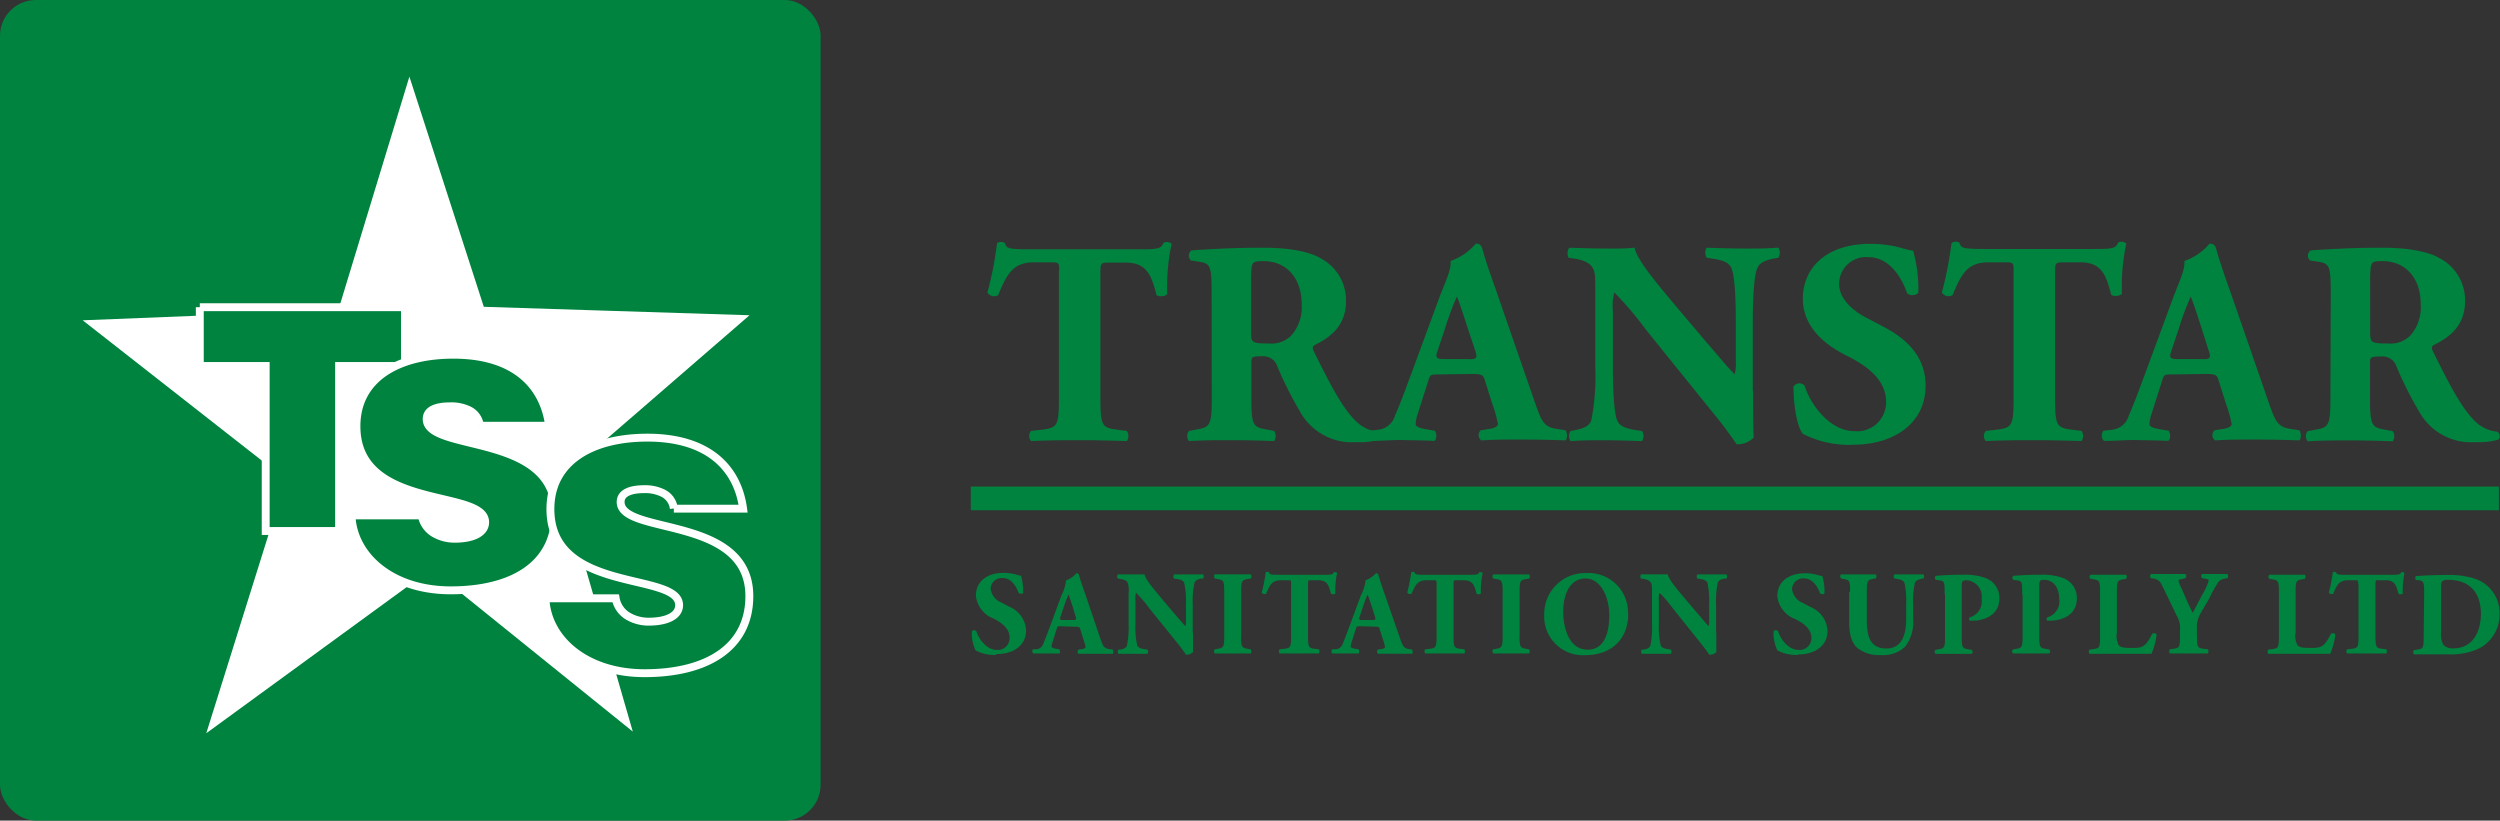<svg id="Layer_1" data-name="Layer 1" xmlns="http://www.w3.org/2000/svg" viewBox="0 0 316.81 103.99"><rect x="0" y="0" width="316.81" height="103.99" fill="#333333" stroke="none"/><defs><style>.cls-1{fill:#fff;}.cls-2,.cls-3{fill:#00833e;}.cls-3{stroke:#fff;}.cls-4{fill:none;stroke:#00833e;stroke-width:3px;}</style></defs><path class="cls-1" d="M36.06-20.62" transform="translate(-2.06 -1.69)"/><rect class="cls-2" width="103.99" height="103.99" rx="4.54"/><path class="cls-2" d="M128.26,84.69a5.28,5.28,0,0,1-2.56-.57,4.91,4.91,0,0,1-.48-2.43.37.37,0,0,1,.57,0c.31,1,1.31,2.36,2.59,2.36A1.49,1.49,0,0,0,130,82.48c0-1.21-1.15-1.94-2-2.39a3.47,3.47,0,0,1-2.27-2.93c0-1.7,1.31-2.87,3.49-2.87a5.72,5.72,0,0,1,1.71.24,3.84,3.84,0,0,0,.52.12,7.32,7.32,0,0,1,.27,2.15c-.08.18-.45.19-.59,0-.26-.76-.9-1.86-2-1.86a1.39,1.39,0,0,0-1.53,1.4,2.2,2.2,0,0,0,1.37,1.71l1,.53a3.43,3.43,0,0,1,2.12,3c0,1.85-1.52,3-3.79,3" transform="translate(-2.06 -1.69)"/><path class="cls-2" d="M138.07,80.26c.34,0,.43-.05.3-.44L138,78.6c-.21-.64-.41-1.26-.54-1.58-.15.33-.39,1-.62,1.66l-.38,1.13c-.15.4-.06.45.32.45h1.31m-1.61.79c-.36,0-.41,0-.5.3l-.55,1.75a1.81,1.81,0,0,0-.11.54c0,.09.12.18.54.26l.45.07c.09.11.12.45,0,.53-.52,0-1.12,0-1.76,0s-.85,0-1.54,0c-.17-.09-.16-.41-.05-.53l.41,0a1,1,0,0,0,.91-.75c.27-.61.53-1.33.94-2.41l1.35-3.67a5.56,5.56,0,0,0,.59-1.91,3,3,0,0,0,1.3-.9c.2,0,.29.07.35.3.12.43.3,1,.68,2.06l2,5.89c.32.91.45,1.23,1,1.34l.57.09c.09.08.12.44,0,.53-.73,0-1.54,0-2.32,0s-1.34,0-2,0a.34.34,0,0,1,0-.53l.48-.07c.35-.06.41-.17.41-.26a6.63,6.63,0,0,0-.29-1l-.4-1.3c-.08-.24-.2-.27-.73-.27Z" transform="translate(-2.06 -1.69)"/><path class="cls-2" d="M153.24,81.9c0,1,0,1.92,0,2.42a1.16,1.16,0,0,1-.88.34s-.51-.76-1.22-1.63l-3.48-4.31a16.41,16.41,0,0,0-1.64-1.92,2.82,2.82,0,0,0-.07,1v2.92a10.79,10.79,0,0,0,.22,2.75c.14.32.49.41.88.48l.42.06a.48.48,0,0,1,0,.53c-.81,0-1.41,0-2,0s-1.11,0-1.68,0a.48.48,0,0,1,0-.53l.25,0c.41-.09.7-.18.83-.5a11.43,11.43,0,0,0,.21-2.75V76.86a3.28,3.28,0,0,0-.1-1.28c-.11-.26-.33-.41-.86-.51l-.42-.06c-.11-.12-.09-.48.06-.53.71,0,1.46,0,2.07,0s.95,0,1.27,0c.15.68,1.13,1.82,2.48,3.43l1.26,1.49c.68.78,1.1,1.31,1.45,1.65a2.12,2.12,0,0,0,.06-.67V78.3a10.27,10.27,0,0,0-.23-2.75c-.13-.32-.46-.41-.87-.48l-.41-.06a.48.48,0,0,1,0-.53c.82,0,1.4,0,2,0s1.1,0,1.68,0a.48.48,0,0,1,0,.53l-.27,0c-.39.09-.68.18-.81.5a10.27,10.27,0,0,0-.23,2.75v3.6" transform="translate(-2.06 -1.69)"/><path class="cls-2" d="M159.33,82.26c0,1.41.1,1.51.79,1.64l.42.07a.44.44,0,0,1,0,.53c-.81,0-1.55,0-2.25,0s-1.48,0-2.29,0a.44.44,0,0,1,0-.53l.42-.07c.69-.13.78-.23.78-1.64V76.72c0-1.41-.09-1.52-.78-1.64L156,75a.44.44,0,0,1,0-.53c.81,0,1.56,0,2.29,0s1.46,0,2.27,0a.44.44,0,0,1,0,.53l-.42.07c-.69.12-.79.23-.79,1.64v5.54" transform="translate(-2.06 -1.69)"/><path class="cls-2" d="M165.67,75.66c0-.37,0-.44-.37-.44h-.93c-1.09,0-1.41.6-1.86,1.7a.42.42,0,0,1-.56-.14,18.78,18.78,0,0,0,.5-2.55.32.32,0,0,1,.21-.08.39.39,0,0,1,.21.06c.07.26.12.32,1.26.32h5.6c1,0,1.22,0,1.35-.33a.39.39,0,0,1,.2,0,.29.29,0,0,1,.22.11,10.68,10.68,0,0,0-.22,2.58c-.08.14-.48.17-.56,0-.26-1-.47-1.67-1.6-1.67h-.9c-.36,0-.4,0-.4.44v6.63c0,1.4.09,1.5.76,1.61l.61.07a.51.51,0,0,1,0,.53c-1,0-1.73,0-2.41,0s-1.5,0-2.56,0a.44.44,0,0,1,0-.53l.68-.07c.68-.11.77-.21.77-1.61V75.66" transform="translate(-2.06 -1.69)"/><path class="cls-2" d="M176,80.26c.34,0,.43-.05.3-.44l-.39-1.22c-.22-.64-.41-1.26-.55-1.58a17.42,17.42,0,0,0-.61,1.66l-.38,1.13c-.15.4-.06.45.32.45H176m-1.61.79c-.36,0-.41,0-.5.3l-.56,1.75a1.69,1.69,0,0,0-.1.54c0,.09.12.18.54.26l.45.07c.09.11.12.45,0,.53-.53,0-1.13,0-1.76,0s-.86,0-1.55,0c-.16-.09-.15-.41,0-.53l.4,0a1,1,0,0,0,.92-.75c.27-.61.53-1.33.93-2.41l1.36-3.67a5.26,5.26,0,0,0,.58-1.91,3.09,3.09,0,0,0,1.31-.9c.2,0,.29.07.35.3.12.43.3,1,.67,2.06l2.05,5.89c.32.91.45,1.23,1,1.34L181,84c.09.08.12.44,0,.53-.72,0-1.53,0-2.31,0s-1.34,0-2,0a.34.34,0,0,1,0-.53l.48-.07c.35-.06.4-.17.4-.26a6.06,6.06,0,0,0-.28-1l-.41-1.3c-.07-.24-.19-.27-.72-.27Z" transform="translate(-2.06 -1.69)"/><path class="cls-2" d="M184.11,75.66c0-.37,0-.44-.36-.44h-.93c-1.1,0-1.42.6-1.87,1.7a.43.43,0,0,1-.56-.14,18.78,18.78,0,0,0,.5-2.55.34.34,0,0,1,.21-.08.37.37,0,0,1,.21.06c.08.26.12.32,1.26.32h5.6c1,0,1.22,0,1.35-.33a.39.39,0,0,1,.2,0,.34.34,0,0,1,.23.11,10.14,10.14,0,0,0-.23,2.58c-.08.14-.48.17-.56,0-.25-1-.46-1.67-1.59-1.67h-.9c-.36,0-.41,0-.41.44v6.63c0,1.4.09,1.5.77,1.61l.6.07a.51.51,0,0,1,0,.53c-1,0-1.73,0-2.41,0s-1.5,0-2.55,0a.44.44,0,0,1,0-.53l.67-.07c.68-.11.77-.21.77-1.61V75.66" transform="translate(-2.06 -1.69)"/><path class="cls-2" d="M194.62,82.26c0,1.41.09,1.51.78,1.64l.42.07a.42.42,0,0,1,0,.53c-.81,0-1.55,0-2.26,0s-1.47,0-2.28,0a.44.44,0,0,1,0-.53l.42-.07c.69-.13.78-.23.78-1.64V76.72c0-1.41-.09-1.52-.78-1.64l-.42-.07a.44.44,0,0,1,0-.53c.81,0,1.56,0,2.28,0s1.46,0,2.27,0a.41.41,0,0,1,0,.53l-.42.07c-.69.12-.78.23-.78,1.64v5.54" transform="translate(-2.06 -1.69)"/><path class="cls-2" d="M203,75c-1.85,0-2.84,1.73-2.84,4.24,0,1.83.64,4.78,3.1,4.78,2,0,2.73-1.92,2.73-4.36S204.83,75,203,75m5.4,4.46c0,3.28-2.2,5.25-5.43,5.25a4.9,4.9,0,0,1-5.22-5.13,5.18,5.18,0,0,1,5.37-5.27A5,5,0,0,1,208.37,79.44Z" transform="translate(-2.06 -1.69)"/><path class="cls-2" d="M219.56,81.9c0,1,0,1.92,0,2.42a1.2,1.2,0,0,1-.89.34s-.51-.76-1.22-1.63L214,78.72a17.52,17.52,0,0,0-1.64-1.92,2.48,2.48,0,0,0-.08,1v2.92a10.22,10.22,0,0,0,.23,2.75c.13.32.48.41.87.48l.42.06a.48.48,0,0,1,0,.53c-.81,0-1.41,0-2,0s-1.11,0-1.69,0a.48.48,0,0,1,0-.53l.26,0c.41-.09.69-.18.83-.5a11.43,11.43,0,0,0,.21-2.75V76.86c0-.83,0-1.07-.11-1.28s-.33-.41-.86-.51L210,75c-.1-.12-.09-.48.06-.53.71,0,1.46,0,2.08,0s1,0,1.26,0c.15.68,1.13,1.82,2.48,3.43l1.27,1.49c.67.78,1.1,1.31,1.44,1.65a2.12,2.12,0,0,0,.06-.67V78.3a10.84,10.84,0,0,0-.22-2.75c-.14-.32-.47-.41-.88-.48l-.4-.06a.48.48,0,0,1,0-.53c.81,0,1.4,0,2,0s1.1,0,1.69,0a.48.48,0,0,1,0,.53l-.27,0c-.4.09-.68.18-.82.5a10.84,10.84,0,0,0-.22,2.75v3.6" transform="translate(-2.06 -1.69)"/><path class="cls-2" d="M229.86,84.69a5.28,5.28,0,0,1-2.56-.57,4.91,4.91,0,0,1-.48-2.43.37.37,0,0,1,.57,0c.3,1,1.31,2.36,2.59,2.36a1.5,1.5,0,0,0,1.63-1.52c0-1.21-1.15-1.94-2.05-2.39a3.47,3.47,0,0,1-2.27-2.93c0-1.7,1.31-2.87,3.49-2.87a5.76,5.76,0,0,1,1.71.24,3.72,3.72,0,0,0,.51.12,7.32,7.32,0,0,1,.27,2.15c-.07.18-.45.19-.58,0-.26-.76-.91-1.86-2-1.86a1.39,1.39,0,0,0-1.53,1.4,2.2,2.2,0,0,0,1.37,1.71l1,.53a3.43,3.43,0,0,1,2.12,3c0,1.85-1.52,3-3.79,3" transform="translate(-2.06 -1.69)"/><path class="cls-2" d="M236.51,76.69c0-1.4-.09-1.5-.77-1.62l-.37-.08a.35.35,0,0,1,0-.51c.72,0,1.47,0,2.19,0s1.47,0,2.2,0a.41.41,0,0,1,0,.51l-.36.06c-.68.14-.77.24-.77,1.64v3.48c0,1.76.19,3.7,2.48,3.7,1.93,0,2.51-1.69,2.51-3.75V78.3a10.74,10.74,0,0,0-.22-2.75c-.14-.32-.47-.41-.88-.48l-.4-.08a.45.45,0,0,1,0-.51c.81,0,1.4,0,2,0s1.12,0,1.69,0a.45.45,0,0,1,0,.51l-.27.06c-.39.09-.68.18-.81.5a10.17,10.17,0,0,0-.23,2.75V80a5.25,5.25,0,0,1-1,3.62,4,4,0,0,1-3,1.08,4.52,4.52,0,0,1-3-.84c-.78-.64-1.11-1.76-1.11-3.4V76.69" transform="translate(-2.06 -1.69)"/><path class="cls-2" d="M248.49,77c0-1.52,0-1.68-.66-1.77l-.46-.06a.34.34,0,0,1,0-.51c1-.08,2.16-.14,3.47-.14a7.67,7.67,0,0,1,2.75.39,2.68,2.68,0,0,1,1.84,2.6c0,2.47-2.48,2.83-3.28,2.83h-.48a.3.3,0,0,1,0-.41,2.12,2.12,0,0,0,1.51-2.39,2.06,2.06,0,0,0-1.93-2.32c-.56,0-.59.17-.59.77v6.35c0,1.4.1,1.5.77,1.62l.48.08a.32.32,0,0,1,0,.51c-.84,0-1.57,0-2.3,0s-1.44,0-2.25,0c-.17-.09-.2-.44,0-.51l.42-.08c.68-.12.76-.22.76-1.62V77" transform="translate(-2.06 -1.69)"/><path class="cls-2" d="M258.32,77c0-1.52,0-1.68-.67-1.77l-.46-.06a.34.34,0,0,1,0-.51c1-.08,2.16-.14,3.47-.14a7.77,7.77,0,0,1,2.76.39,2.69,2.69,0,0,1,1.83,2.6c0,2.47-2.48,2.83-3.28,2.83h-.48a.3.3,0,0,1,0-.41A2.12,2.12,0,0,0,263,77.49c0-1.11-.57-2.32-1.93-2.32-.55,0-.58.17-.58.77v6.35c0,1.4.09,1.5.76,1.62l.48.08a.32.32,0,0,1,0,.51c-.84,0-1.58,0-2.3,0s-1.44,0-2.25,0c-.17-.09-.2-.44,0-.51l.42-.08c.68-.12.77-.22.77-1.62V77" transform="translate(-2.06 -1.69)"/><path class="cls-2" d="M270.29,82a2.59,2.59,0,0,0,.25,1.43c.2.25.47.37,1.57.37,1.37,0,1.79,0,2.68-1.79a.4.4,0,0,1,.57.09,9.46,9.46,0,0,1-.65,2.44c-.39,0-1,0-1.58,0s-1.28,0-1.9,0h-2c-.69,0-1.44,0-2.38,0a.42.42,0,0,1,0-.53l.57-.07c.68-.11.77-.21.77-1.61v-5.6c0-1.4-.09-1.5-.77-1.62l-.43-.06a.34.34,0,0,1,0-.53c.79,0,1.54,0,2.26,0s1.47,0,2.23,0a.44.44,0,0,1,0,.53l-.4.06c-.67.12-.76.22-.76,1.62V82" transform="translate(-2.06 -1.69)"/><path class="cls-2" d="M280.47,82.29c0,1.4.09,1.5.77,1.61l.6.07a.47.47,0,0,1,0,.53c-1,0-1.71,0-2.44,0s-1.47,0-2.36,0a.44.44,0,0,1,0-.53l.52-.07c.67-.11.76-.21.76-1.61v-.76a3,3,0,0,0-.4-1.78l-1.79-3.7c-.31-.62-.44-.85-1-1l-.51-.09c-.13-.12-.12-.48.06-.53.68,0,1.24,0,2.12,0s1.68,0,2.2,0c.13.06.16.41,0,.53l-.51.12c-.27.06-.36.12-.36.13a3.47,3.47,0,0,0,.39,1.06l.7,1.61.7,1.47c.43-.74.85-1.61,1.26-2.38a6.35,6.35,0,0,0,.78-1.74c0-.09-.15-.15-.51-.21l-.34-.06a.39.39,0,0,1,0-.53c.6,0,1.14,0,1.69,0s1,0,1.47,0c.18.06.18.42.06.53l-.39.07a1.27,1.27,0,0,0-.73.36A18.42,18.42,0,0,0,282,77.58L281,79.29a3.35,3.35,0,0,0-.54,1.94v1.06" transform="translate(-2.06 -1.69)"/><path class="cls-2" d="M292.94,82a2.48,2.48,0,0,0,.26,1.43c.19.25.46.37,1.56.37,1.37,0,1.79,0,2.68-1.79a.4.4,0,0,1,.57.09,9.46,9.46,0,0,1-.65,2.44c-.39,0-1,0-1.58,0s-1.28,0-1.89,0h-2c-.69,0-1.44,0-2.38,0a.42.42,0,0,1,0-.53l.57-.07c.68-.11.77-.21.77-1.61v-5.6c0-1.4-.09-1.5-.77-1.62l-.43-.06a.35.35,0,0,1,0-.53c.78,0,1.53,0,2.25,0s1.48,0,2.23,0a.44.44,0,0,1,0,.53l-.39.06c-.68.12-.77.22-.77,1.62V82" transform="translate(-2.06 -1.69)"/><path class="cls-2" d="M300.9,75.66c0-.37,0-.44-.36-.44h-.94c-1.09,0-1.41.6-1.86,1.7a.42.42,0,0,1-.56-.14,18.78,18.78,0,0,0,.5-2.55.32.32,0,0,1,.21-.08.39.39,0,0,1,.21.06c.07.26.12.32,1.26.32H305c1,0,1.22,0,1.35-.33a.39.39,0,0,1,.2,0,.29.29,0,0,1,.22.11,10.68,10.68,0,0,0-.22,2.58c-.08.14-.48.17-.56,0-.26-1-.47-1.67-1.59-1.67h-.91c-.36,0-.4,0-.4.44v6.63c0,1.4.09,1.5.76,1.61l.61.07a.51.51,0,0,1,0,.53c-1,0-1.73,0-2.41,0s-1.51,0-2.56,0a.44.44,0,0,1,0-.53l.68-.07c.68-.11.77-.21.77-1.61V75.66" transform="translate(-2.06 -1.69)"/><path class="cls-2" d="M311.41,81.73a2.73,2.73,0,0,0,.3,1.69,1.63,1.63,0,0,0,1.25.43c2.6,0,3.49-2.32,3.49-4.36,0-2.71-1.43-4.32-4.15-4.32a1.12,1.12,0,0,0-.79.2,2,2,0,0,0-.1.87v5.49M309.26,77c0-1.43,0-1.71-.73-1.79l-.28,0c-.15-.07-.15-.51,0-.52,1.27-.08,2.44-.14,4-.14a10.46,10.46,0,0,1,3.51.5,4.55,4.55,0,0,1,3.05,4.36,4.8,4.8,0,0,1-2.69,4.5,8.43,8.43,0,0,1-3.81.7c-.34,0-.72,0-1.07,0s-.66,0-.93,0c-.72,0-1.49,0-2.35,0a.47.47,0,0,1,0-.53l.47-.07c.68-.13.77-.23.77-1.61Z" transform="translate(-2.06 -1.69)"/><polyline class="cls-1" points="51.88 9.71 61.31 38.88 94.98 39.95 70.96 60.75 80.19 92.71 54.66 72.12 26.14 92.92 36.22 60.75 10.48 40.59 42.87 39.3 51.88 9.71"/><polyline class="cls-3" points="25.32 38.93 51.32 38.93 51.32 46.38 42.97 46.38 42.97 67.29 33.67 67.29 33.67 46.38 25.32 46.38 25.32 38.93"/><path class="cls-3" d="M62.87,55.62a2.48,2.48,0,0,0-1.34-1.93,5.08,5.08,0,0,0-2.4-.51c-2.05,0-3,.59-3,1.61,0,4.26,16.31,1.62,16.31,11.94,0,6.57-5.47,9.77-13.27,9.77-7.49,0-12.37-4.38-12.57-9.5h8.9a3.28,3.28,0,0,0,1.54,2.25,5.12,5.12,0,0,0,2.64.71c2.32,0,3.86-.75,3.86-2.09,0-4.3-16.31-1.34-16.31-12.17,0-6,5.2-9.06,12.29-9.06,7.88,0,11.46,4,12.13,9H62.87" transform="translate(-2.06 -1.69)"/><path class="cls-3" d="M87.45,66.13a2.48,2.48,0,0,0-1.34-1.93,5.08,5.08,0,0,0-2.4-.52c-2,0-3,.6-3,1.62,0,4.25,16.31,1.62,16.31,11.93,0,6.58-5.47,9.77-13.27,9.77-7.49,0-12.37-4.37-12.57-9.49h8.9a3.28,3.28,0,0,0,1.54,2.25,5.12,5.12,0,0,0,2.64.71c2.32,0,3.86-.75,3.86-2.09,0-4.3-16.31-1.34-16.31-12.18,0-6,5.2-9.05,12.29-9.05,7.88,0,11.46,4,12.13,9H87.45" transform="translate(-2.06 -1.69)"/><path class="cls-2" d="M136.28,36c0-.89,0-1.07-.88-1.07h-2.28c-2.69,0-3.46,1.47-4.57,4.16a1,1,0,0,1-1.36-.33,44.39,44.39,0,0,0,1.22-6.26.91.91,0,0,1,1,0c.18.63.29.78,3.09.78h13.69c2.42,0,3,0,3.31-.81a.85.85,0,0,1,.48-.11.79.79,0,0,1,.55.25,25.65,25.65,0,0,0-.55,6.33c-.19.33-1.18.41-1.37.11-.62-2.35-1.14-4.08-3.9-4.08h-2.2c-.89,0-1,.11-1,1.07V52.17c0,3.42.22,3.68,1.88,3.94l1.47.19a1.15,1.15,0,0,1,0,1.28c-2.39-.07-4.23-.11-5.89-.11s-3.68,0-6.25.11a1,1,0,0,1,0-1.28l1.65-.19c1.66-.26,1.88-.52,1.88-3.94V36" transform="translate(-2.06 -1.69)"/><path class="cls-2" d="M160.6,43.82c0,1.29.11,1.4,2.28,1.4a3.53,3.53,0,0,0,2.8-1,5.36,5.36,0,0,0,1.33-4c0-3.31-1.95-5.44-4.82-5.44-1.51,0-1.51.11-1.59,1.87v7.18m-5-4.67c0-3.68-.07-4.09-1.62-4.31l-1-.15a.83.83,0,0,1,.07-1.28c2.76-.19,5.63-.34,9.13-.34,3.13,0,5.81.48,7.21,1.33a6,6,0,0,1,3.24,5.45c0,3.27-2.21,4.67-3.9,5.52-.37.18-.37.4-.19.81,2.43,4.93,3.94,7.69,5.71,9.2a4.52,4.52,0,0,0,2.46,1,.68.68,0,0,1,.15,1,8.83,8.83,0,0,1-2.91.33,7.52,7.52,0,0,1-7.14-3.86,47.54,47.54,0,0,1-2.87-5.7A1.86,1.86,0,0,0,162,46.84c-1.28,0-1.36.07-1.36.81v4.52c0,3.39.22,3.65,1.88,3.94l1,.19a1.15,1.15,0,0,1,0,1.28c-1.95-.07-3.64-.11-5.41-.11s-3.46,0-5.37.11a1,1,0,0,1,0-1.28l1-.19c1.66-.29,1.88-.55,1.88-3.94Z" transform="translate(-2.06 -1.69)"/><path class="cls-2" d="M188.27,47.21c.85,0,1.07-.11.74-1.07l-1-3c-.51-1.59-1-3.09-1.32-3.87-.37.81-1,2.36-1.51,4.05l-.92,2.76c-.37,1-.15,1.11.77,1.11h3.2m-3.93,1.95c-.89,0-1,0-1.22.73l-1.36,4.27a4.36,4.36,0,0,0-.26,1.33c0,.21.3.44,1.33.62l1.1.19c.22.25.3,1.1-.07,1.28-1.29-.07-2.76-.07-4.31-.11-1.25,0-2.09.11-3.79.11-.4-.22-.37-1-.11-1.28l1-.12a2.49,2.49,0,0,0,2.24-1.84c.66-1.47,1.29-3.23,2.28-5.88l3.31-9c.89-2.32,1.55-3.61,1.44-4.68a7.3,7.3,0,0,0,3.2-2.2c.48,0,.7.18.85.73.29,1.07.73,2.43,1.65,5l5,14.43c.77,2.21,1.1,3,2.46,3.27l1.4.23c.22.18.29,1.06,0,1.28-1.76-.07-3.75-.11-5.66-.11s-3.28,0-5,.11a.83.83,0,0,1-.08-1.28l1.18-.19c.85-.15,1-.41,1-.62a15.64,15.64,0,0,0-.7-2.51l-1-3.16c-.18-.59-.48-.66-1.76-.66Z" transform="translate(-2.06 -1.69)"/><path class="cls-2" d="M224.22,51.22c0,2.39,0,4.71.08,5.92a2.92,2.92,0,0,1-2.17.85s-1.25-1.88-3-4l-8.5-10.53a42.1,42.1,0,0,0-4-4.71,6.66,6.66,0,0,0-.18,2.36v7.14c0,3,.15,5.74.55,6.73.33.77,1.18,1,2.14,1.18l1,.15a1.16,1.16,0,0,1,0,1.28c-2-.07-3.46-.11-4.93-.11s-2.73,0-4.12.11a1.13,1.13,0,0,1,0-1.28l.62-.12c1-.22,1.69-.44,2-1.21a28.51,28.51,0,0,0,.51-6.73V38.89c0-2,0-2.61-.26-3.13s-.81-1-2.09-1.25l-1-.15c-.25-.29-.22-1.17.15-1.28,1.73.07,3.57.11,5.08.11,1.25,0,2.32,0,3.09-.12.37,1.66,2.76,4.46,6.07,8.39l3.09,3.65c1.66,1.91,2.69,3.2,3.54,4a5.59,5.59,0,0,0,.14-1.66V42.42c0-3-.14-5.74-.55-6.73-.33-.78-1.14-1-2.13-1.18l-1-.15a1.16,1.16,0,0,1,0-1.28c2,.07,3.42.11,4.93.11s2.69,0,4.13-.12a1.18,1.18,0,0,1,0,1.29l-.67.11c-.95.22-1.65.44-2,1.22-.41,1-.56,3.75-.56,6.73v8.8" transform="translate(-2.06 -1.69)"/><path class="cls-2" d="M236.77,58.06a12.77,12.77,0,0,1-6.25-1.4c-.7-.81-1.18-3.46-1.18-6a.91.91,0,0,1,1.4-.11c.73,2.39,3.2,5.78,6.33,5.78a3.66,3.66,0,0,0,4-3.72c0-3-2.8-4.75-5-5.85-2.64-1.32-5.51-3.53-5.55-7.17,0-4.16,3.2-7,8.54-7a14.61,14.61,0,0,1,4.19.59,9.28,9.28,0,0,0,1.25.29,17.77,17.77,0,0,1,.66,5.26c-.18.44-1.1.48-1.43.11-.63-1.88-2.21-4.56-4.86-4.56a3.41,3.41,0,0,0-3.75,3.42c0,1.69,1.51,3.24,3.35,4.2l2.43,1.28c2.28,1.22,5.18,3.35,5.18,7.4,0,4.53-3.71,7.47-9.27,7.47" transform="translate(-2.06 -1.69)"/><path class="cls-2" d="M257.23,36c0-.89,0-1.07-.88-1.07h-2.28c-2.69,0-3.46,1.47-4.57,4.16a1,1,0,0,1-1.36-.33,45.89,45.89,0,0,0,1.22-6.26.85.85,0,0,1,.51-.18.8.8,0,0,1,.51.14c.19.63.3.78,3.1.78h13.69c2.42,0,3,0,3.31-.81a.85.85,0,0,1,.48-.11.79.79,0,0,1,.55.25,25.65,25.65,0,0,0-.55,6.33c-.19.33-1.18.41-1.37.11-.62-2.35-1.14-4.08-3.9-4.08h-2.2c-.89,0-1,.11-1,1.07V52.17c0,3.42.22,3.68,1.88,3.94l1.47.19a1.15,1.15,0,0,1,0,1.28c-2.39-.07-4.23-.11-5.89-.11s-3.68,0-6.25.11a1,1,0,0,1,0-1.28l1.65-.19c1.66-.26,1.88-.52,1.88-3.94V36" transform="translate(-2.06 -1.69)"/><path class="cls-2" d="M281.22,47.21c.85,0,1.07-.11.74-1.07l-.95-3c-.52-1.59-1-3.09-1.33-3.87-.37.81-1,2.36-1.51,4.05l-.92,2.76c-.37,1-.15,1.11.77,1.11h3.2m-3.93,1.95c-.88,0-1,0-1.22.73l-1.36,4.27a4.36,4.36,0,0,0-.26,1.33c0,.21.3.44,1.33.62l1.1.19c.22.25.3,1.1-.07,1.28-1.29-.07-2.76-.07-4.31-.11-1.25,0-2.09.11-3.79.11-.4-.22-.36-1-.11-1.28l1-.12a2.49,2.49,0,0,0,2.24-1.84c.66-1.47,1.29-3.23,2.28-5.88l3.32-9c.88-2.32,1.54-3.61,1.43-4.68a7.3,7.3,0,0,0,3.2-2.2c.48,0,.7.18.85.73.29,1.07.73,2.43,1.65,5l5,14.43c.77,2.21,1.1,3,2.46,3.27l1.4.23c.22.18.3,1.06,0,1.28-1.77-.07-3.76-.11-5.67-.11s-3.28,0-5,.11a.83.83,0,0,1-.07-1.28l1.17-.19c.85-.15,1-.41,1-.62a15.64,15.64,0,0,0-.7-2.51l-1-3.16c-.19-.59-.48-.66-1.77-.66Z" transform="translate(-2.06 -1.69)"/><path class="cls-2" d="M302.42,43.82c0,1.29.11,1.4,2.28,1.4a3.53,3.53,0,0,0,2.8-1,5.4,5.4,0,0,0,1.32-4c0-3.31-1.95-5.44-4.82-5.44-1.51,0-1.51.11-1.58,1.87v7.18m-5-4.67c0-3.68-.07-4.09-1.62-4.31l-1-.15a.83.83,0,0,1,.07-1.28c2.76-.19,5.63-.34,9.13-.34,3.12,0,5.81.48,7.21,1.33a6,6,0,0,1,3.23,5.45c0,3.27-2.2,4.67-3.89,5.52-.37.18-.37.4-.19.81,2.43,4.93,3.94,7.69,5.7,9.2a4.57,4.57,0,0,0,2.47,1,.7.7,0,0,1,.15,1,8.83,8.83,0,0,1-2.91.33,7.52,7.52,0,0,1-7.14-3.86,46.1,46.1,0,0,1-2.87-5.7,1.86,1.86,0,0,0-2-1.29c-1.29,0-1.36.07-1.36.81v4.52c0,3.39.22,3.65,1.88,3.94l1,.19a1.15,1.15,0,0,1,0,1.28c-2-.07-3.64-.11-5.41-.11s-3.46,0-5.37.11a1,1,0,0,1,0-1.28l1-.19c1.66-.29,1.88-.55,1.88-3.94Z" transform="translate(-2.06 -1.69)"/><line class="cls-4" x1="123.02" y1="63.16" x2="316.67" y2="63.16"/></svg>
